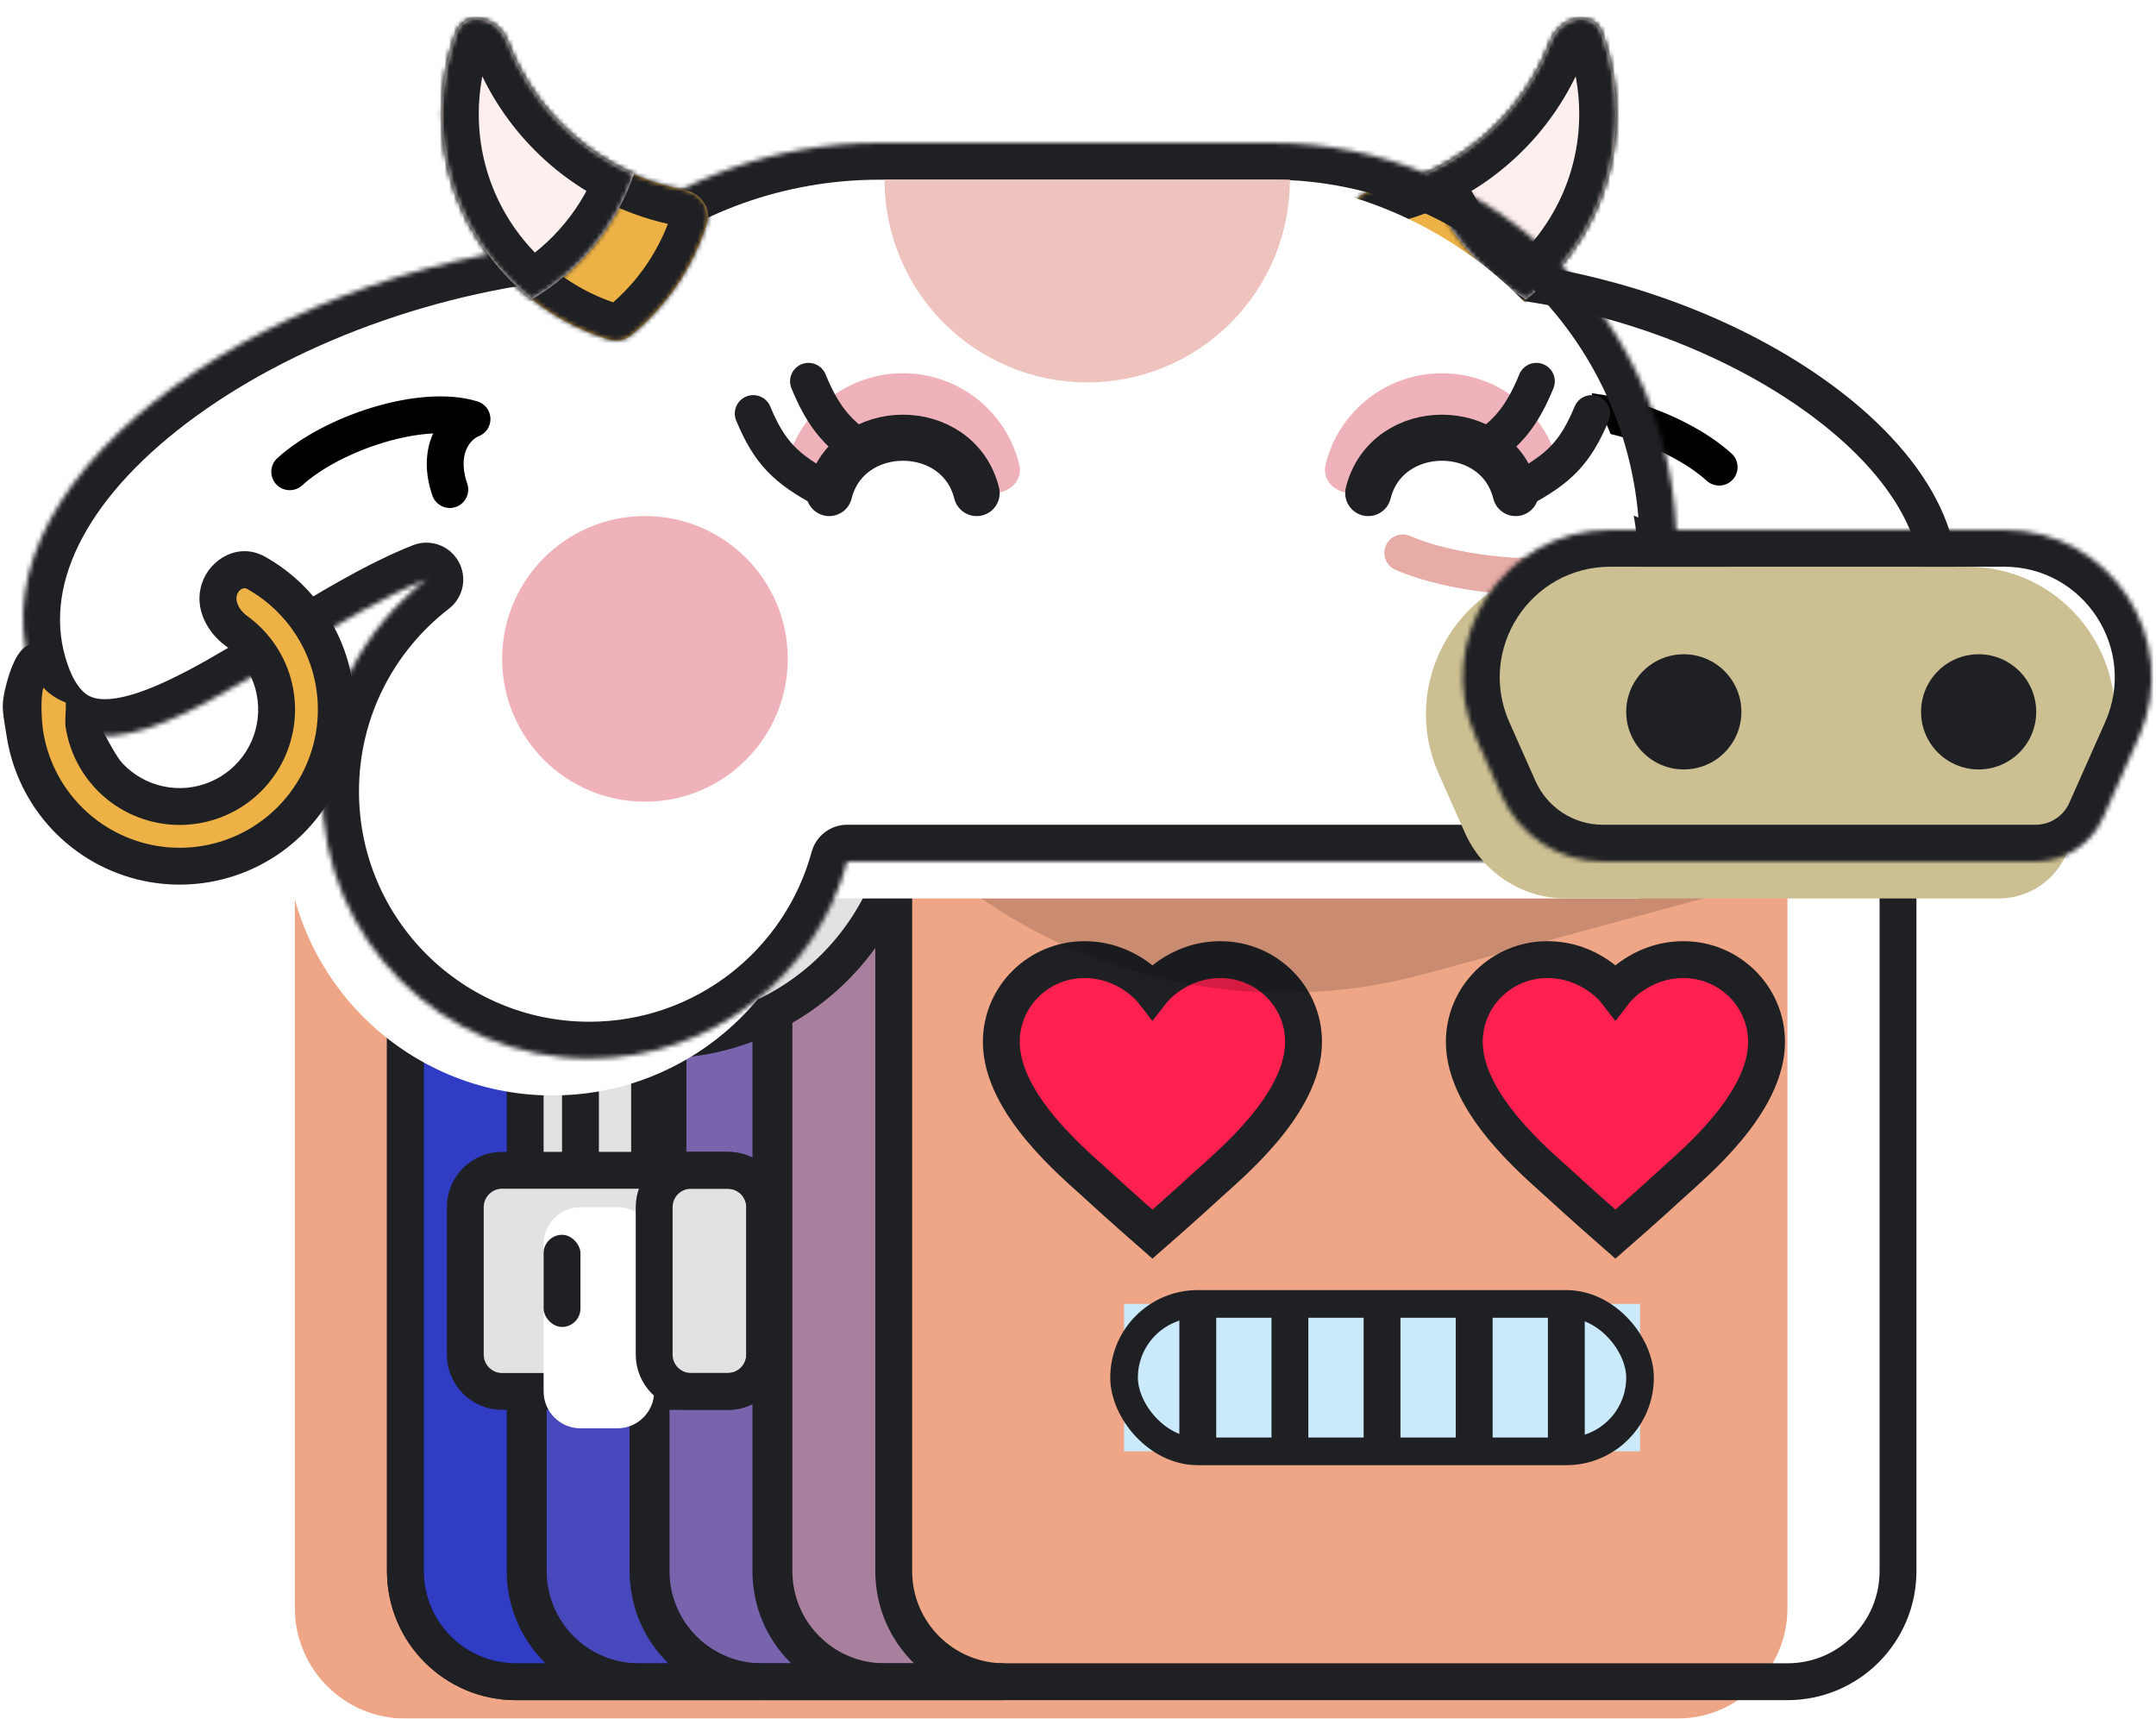 <svg width="468" height="373" viewBox="0 0 468 373" fill="none" xmlns="http://www.w3.org/2000/svg">
<g filter="url(#filter0_i)">
<path d="M88 181C88 167.745 98.745 157 112 157H388C401.255 157 412 167.745 412 181V341C412 354.255 401.255 365 388 365H112C98.745 365 88 354.255 88 341V181Z" fill="#EFA686"/>
</g>
<path d="M88 181C88 167.745 98.745 157 112 157H388C401.255 157 412 167.745 412 181V341C412 354.255 401.255 365 388 365H112C98.745 365 88 354.255 88 341V181Z" stroke="#1F2024" stroke-width="8"/>
<g filter="url(#filter1_ii)">
<path fill-rule="evenodd" clip-rule="evenodd" d="M112 157C98.745 157 88 167.745 88 181V341C88 354.255 98.745 365 112 365H138C124.745 365 114 354.255 114 341V181C114 167.745 124.745 157 138 157H112Z" fill="#0022D3" fill-opacity="0.8"/>
</g>
<path d="M92 181C92 169.954 100.954 161 112 161V153C96.536 153 84 165.536 84 181H92ZM92 341V181H84V341H92ZM112 361C100.954 361 92 352.046 92 341H84C84 356.464 96.536 369 112 369V361ZM138 361H112V369H138V361ZM138 361C126.954 361 118 352.046 118 341H110C110 356.464 122.536 369 138 369V361ZM118 341V181H110V341H118ZM118 181C118 169.954 126.954 161 138 161V153C122.536 153 110 165.536 110 181H118ZM112 161H138V153H112V161Z" fill="#1F2024"/>
<g filter="url(#filter2_ii)">
<path fill-rule="evenodd" clip-rule="evenodd" d="M138.667 157C125.412 157 114.667 167.745 114.667 181V341C114.667 354.255 125.412 365 138.667 365H164.667C151.412 365 140.667 354.255 140.667 341V181C140.667 167.745 151.412 157 164.667 157H138.667Z" fill="#0022D3" fill-opacity="0.7"/>
</g>
<path d="M118.667 181C118.667 169.954 127.621 161 138.667 161V153C123.203 153 110.667 165.536 110.667 181H118.667ZM118.667 341V181H110.667V341H118.667ZM138.667 361C127.621 361 118.667 352.046 118.667 341H110.667C110.667 356.464 123.203 369 138.667 369V361ZM164.667 361H138.667V369H164.667V361ZM164.667 361C153.621 361 144.667 352.046 144.667 341H136.667C136.667 356.464 149.203 369 164.667 369V361ZM144.667 341V181H136.667V341H144.667ZM144.667 181C144.667 169.954 153.621 161 164.667 161V153C149.203 153 136.667 165.536 136.667 181H144.667ZM138.667 161H164.667V153H138.667V161Z" fill="#1F2024"/>
<g filter="url(#filter3_ii)">
<path fill-rule="evenodd" clip-rule="evenodd" d="M165.333 157C152.078 157 141.333 167.745 141.333 181V341C141.333 354.255 152.078 365 165.333 365H191.333C178.078 365 167.333 354.255 167.333 341V181C167.333 167.745 178.078 157 191.333 157H165.333Z" fill="#0022D3" fill-opacity="0.5"/>
</g>
<path d="M145.333 181C145.333 169.954 154.288 161 165.333 161V153C149.869 153 137.333 165.536 137.333 181H145.333ZM145.333 341V181H137.333V341H145.333ZM165.333 361C154.288 361 145.333 352.046 145.333 341H137.333C137.333 356.464 149.869 369 165.333 369V361ZM191.333 361H165.333V369H191.333V361ZM191.333 361C180.288 361 171.333 352.046 171.333 341H163.333C163.333 356.464 175.869 369 191.333 369V361ZM171.333 341V181H163.333V341H171.333ZM171.333 181C171.333 169.954 180.288 161 191.333 161V153C175.869 153 163.333 165.536 163.333 181H171.333ZM165.333 161H191.333V153H165.333V161Z" fill="#1F2024"/>
<g filter="url(#filter4_ii)">
<path fill-rule="evenodd" clip-rule="evenodd" d="M192 157C178.745 157 168 167.745 168 181V341C168 354.255 178.745 365 192 365H218C204.745 365 194 354.255 194 341V181C194 167.745 204.745 157 218 157H192Z" fill="#0022D3" fill-opacity="0.3"/>
</g>
<path d="M172 181C172 169.954 180.954 161 192 161V153C176.536 153 164 165.536 164 181H172ZM172 341V181H164V341H172ZM192 361C180.954 361 172 352.046 172 341H164C164 356.464 176.536 369 192 369V361ZM218 361H192V369H218V361ZM218 361C206.954 361 198 352.046 198 341H190C190 356.464 202.536 369 218 369V361ZM198 341V181H190V341H198ZM198 181C198 169.954 206.954 161 218 161V153C202.536 153 190 165.536 190 181H198ZM192 161H218V153H192V161Z" fill="#1F2024"/>
<g filter="url(#filter5_d)">
<path d="M268.919 208.276C259.422 208.276 254.157 215.063 254.157 215.063C254.157 215.063 248.892 208.276 239.395 208.276C229.429 208.276 221.353 216.27 221.353 226.136C221.353 239.68 237.466 252.805 241.957 256.951C247.131 261.725 254.157 267.862 254.157 267.862C254.157 267.862 261.184 261.725 266.357 256.951C270.848 252.805 286.962 239.68 286.962 226.136C286.962 216.27 278.886 208.276 268.919 208.276Z" fill="#FE204F"/>
<path d="M268.919 208.276C259.422 208.276 254.157 215.063 254.157 215.063C254.157 215.063 248.892 208.276 239.395 208.276C229.429 208.276 221.353 216.27 221.353 226.136C221.353 239.68 237.466 252.805 241.957 256.951C247.131 261.725 254.157 267.862 254.157 267.862C254.157 267.862 261.184 261.725 266.357 256.951C270.848 252.805 286.962 239.68 286.962 226.136C286.962 216.27 278.886 208.276 268.919 208.276Z" stroke="#1F2024" stroke-width="8"/>
</g>
<g filter="url(#filter6_d)">
<path d="M369.419 208.276C359.922 208.276 354.657 215.063 354.657 215.063C354.657 215.063 349.392 208.276 339.895 208.276C329.929 208.276 321.853 216.27 321.853 226.136C321.853 239.68 337.966 252.805 342.457 256.951C347.631 261.725 354.657 267.862 354.657 267.862C354.657 267.862 361.684 261.725 366.857 256.951C371.348 252.805 387.462 239.68 387.462 226.136C387.462 216.27 379.386 208.276 369.419 208.276Z" fill="#FE204F"/>
<path d="M369.419 208.276C359.922 208.276 354.657 215.063 354.657 215.063C354.657 215.063 349.392 208.276 339.895 208.276C329.929 208.276 321.853 216.27 321.853 226.136C321.853 239.68 337.966 252.805 342.457 256.951C347.631 261.725 354.657 267.862 354.657 267.862C354.657 267.862 361.684 261.725 366.857 256.951C371.348 252.805 387.462 239.68 387.462 226.136C387.462 216.27 379.386 208.276 369.419 208.276Z" stroke="#1F2024" stroke-width="8"/>
</g>
<rect x="244" y="283" width="112" height="32" rx="16" fill="#1F2024"/>
<rect x="244" y="283" width="12" height="32" fill="#CAE9FA"/>
<rect x="264" y="283" width="12" height="32" fill="#CAE9FA"/>
<rect x="284" y="283" width="12" height="32" fill="#CAE9FA"/>
<rect x="304" y="283" width="12" height="32" fill="#CAE9FA"/>
<rect x="324" y="283" width="12" height="32" fill="#CAE9FA"/>
<rect x="344" y="283" width="12" height="32" fill="#CAE9FA"/>
<rect x="244" y="283" width="112" height="32" rx="16" stroke="#1F2024" stroke-width="6"/>
<path d="M198 183H414L309.096 211.421C271.978 221.478 232.289 212.485 203.13 187.412L198 183Z" fill="black" fill-opacity="0.16"/>
<g filter="url(#filter7_d)">
<circle cx="143" cy="167.755" r="54" fill="#E2E2E2" stroke="#1F2024" stroke-width="8" stroke-linejoin="round"/>
<g filter="url(#filter8_ii)">
<rect x="126" y="214" width="19" height="48" rx="8" fill="#E2E2E2"/>
</g>
<rect x="126" y="214" width="19" height="48" rx="8" stroke="#1F2024" stroke-width="8"/>
<g filter="url(#filter9_ii)">
<path d="M101 258C101 253.582 104.582 250 109 250H158C162.418 250 166 253.582 166 258V290C166 294.418 162.418 298 158 298H109C104.582 298 101 294.418 101 290V258Z" fill="#E2E2E2"/>
</g>
<path d="M101 258C101 253.582 104.582 250 109 250H158C162.418 250 166 253.582 166 258V290C166 294.418 162.418 298 158 298H109C104.582 298 101 294.418 101 290V258Z" stroke="#1F2024" stroke-width="8"/>
<g filter="url(#filter10_i)">
<path d="M142 258C142 253.582 145.582 250 150 250H158C162.418 250 166 253.582 166 258V290C166 294.418 162.418 298 158 298H150C145.582 298 142 294.418 142 290V258Z" fill="white"/>
</g>
<path d="M142 258C142 253.582 145.582 250 150 250H158C162.418 250 166 253.582 166 258V290C166 294.418 162.418 298 158 298H150C145.582 298 142 294.418 142 290V258Z" stroke="#1F2024" stroke-width="8"/>
<rect x="118" y="264" width="8" height="20" rx="4" fill="#1F2024"/>
<g filter="url(#filter11_ii)">
<path d="M334.959 112L310 51.755C371.75 51.755 434.832 92.908 423.718 131.092C412.603 169.276 363.29 108.606 334.959 112Z" fill="white"/>
</g>
<path d="M391.931 80.41C371.928 66.778 344.103 57.12 316.042 55.888L337.575 107.864C345.154 107.936 353.331 111.31 361.077 115.38C366.574 118.268 372.389 121.82 377.993 125.244C381.376 127.311 384.682 129.33 387.795 131.129C396.512 136.164 403.795 139.523 409.304 139.744C411.861 139.846 413.794 139.256 415.354 137.989C416.983 136.668 418.627 134.267 419.877 129.974C424.664 113.528 413.682 95.234 391.931 80.41Z" stroke="#1F2024" stroke-width="8" stroke-linejoin="round"/>
<mask id="path-29-inside-1" fill="white">
<path fill-rule="evenodd" clip-rule="evenodd" d="M309.663 68.75C311.036 69.876 312.881 70.24 314.58 69.721C335.549 63.307 350.8 43.8 350.8 20.73C350.8 14.558 349.708 8.641 347.707 3.161C345.798 -2.068 338.597 -0.331 336.634 4.877C330.429 21.341 315.988 33.767 298.334 37.132C294.811 37.803 292.167 41.072 293.242 44.494C296.265 54.111 302.048 62.506 309.663 68.75Z"/>
</mask>
<path fill-rule="evenodd" clip-rule="evenodd" d="M309.663 68.75C311.036 69.876 312.881 70.24 314.58 69.721C335.549 63.307 350.8 43.8 350.8 20.73C350.8 14.558 349.708 8.641 347.707 3.161C345.798 -2.068 338.597 -0.331 336.634 4.877C330.429 21.341 315.988 33.767 298.334 37.132C294.811 37.803 292.167 41.072 293.242 44.494C296.265 54.111 302.048 62.506 309.663 68.75Z" fill="#EDB146"/>
<path d="M293.242 44.494L300.874 42.095L293.242 44.494ZM314.58 69.721L316.92 77.371L314.58 69.721ZM309.663 68.75L304.59 74.936L309.663 68.75ZM358.8 20.73C358.8 47.415 341.158 69.958 316.92 77.371L312.24 62.071C329.941 56.657 342.8 40.185 342.8 20.73H358.8ZM355.222 0.417C357.539 6.763 358.8 13.608 358.8 20.73H342.8C342.8 15.507 341.877 10.518 340.193 5.905L355.222 0.417ZM296.836 29.273C311.712 26.438 323.911 15.952 329.148 2.056L344.12 7.698C336.948 26.729 320.265 41.096 299.832 44.99L296.836 29.273ZM300.874 42.095C303.421 50.197 308.298 57.286 314.735 62.563L304.59 74.936C295.797 67.727 289.109 58.026 285.61 46.892L300.874 42.095ZM299.832 44.99C299.998 44.959 300.262 44.861 300.532 44.489C300.684 44.28 300.861 43.947 300.948 43.488C301.04 43.008 301.006 42.516 300.874 42.095L285.61 46.892C282.685 37.583 290.088 30.56 296.836 29.273L299.832 44.99ZM340.193 5.905C340.36 6.364 340.871 7.143 341.847 7.635C342.711 8.07 343.41 8.016 343.676 7.966C344.059 7.894 344.09 7.777 344.12 7.698L329.148 2.056C331.14 -3.231 335.754 -6.82 340.706 -7.756C343.256 -8.238 346.236 -8.071 349.049 -6.653C351.973 -5.179 354.1 -2.656 355.222 0.417L340.193 5.905ZM316.92 77.371C312.66 78.674 308.033 77.759 304.59 74.936L314.735 62.563C314.039 61.993 313.102 61.807 312.24 62.071L316.92 77.371Z" fill="#1F2024" mask="url(#path-29-inside-1)"/>
<mask id="path-31-inside-2" fill="white">
<path fill-rule="evenodd" clip-rule="evenodd" d="M331.262 60.98C343.161 51.6 350.8 37.057 350.8 20.73C350.8 14.558 349.708 8.641 347.707 3.161C345.798 -2.068 338.597 -0.331 336.634 4.877C331.748 17.842 321.754 28.303 309.106 33.807C313.087 45.256 321.016 54.857 331.262 60.98Z"/>
</mask>
<path fill-rule="evenodd" clip-rule="evenodd" d="M331.262 60.98C343.161 51.6 350.8 37.057 350.8 20.73C350.8 14.558 349.708 8.641 347.707 3.161C345.798 -2.068 338.597 -0.331 336.634 4.877C331.748 17.842 321.754 28.303 309.106 33.807C313.087 45.256 321.016 54.857 331.262 60.98Z" fill="#FDEFEE"/>
<path d="M331.262 60.98L336.215 67.263C333.609 69.317 330.006 69.549 327.159 67.847L331.262 60.98ZM347.707 3.161L355.222 0.417L347.707 3.161ZM336.634 4.877L329.148 2.056L329.148 2.056L336.634 4.877ZM309.106 33.807L301.55 36.434C300.176 32.483 302.078 28.141 305.914 26.471L309.106 33.807ZM326.31 54.697C336.367 46.769 342.8 34.503 342.8 20.73H358.8C358.8 39.611 349.955 56.431 336.215 67.263L326.31 54.697ZM342.8 20.73C342.8 15.507 341.877 10.518 340.193 5.905L355.222 0.417C357.539 6.763 358.8 13.608 358.8 20.73H342.8ZM340.193 5.905C340.36 6.364 340.871 7.143 341.847 7.635C342.711 8.07 343.41 8.016 343.676 7.966C344.059 7.894 344.09 7.777 344.12 7.698L329.148 2.056C331.14 -3.231 335.754 -6.82 340.706 -7.756C343.256 -8.238 346.236 -8.071 349.049 -6.653C351.973 -5.179 354.1 -2.656 355.222 0.417L340.193 5.905ZM344.12 7.698C338.468 22.694 326.921 34.779 312.298 41.142L305.914 26.471C316.587 21.827 325.027 12.99 329.148 2.056L344.12 7.698ZM316.662 31.18C320.017 40.829 326.71 48.94 335.366 54.113L327.159 67.847C315.321 60.773 306.156 49.682 301.55 36.434L316.662 31.18Z" fill="#1F2024" mask="url(#path-31-inside-2)"/>
<path d="M373.172 97.388C363.754 88.86 344.419 82.601 333.599 85.946C337.422 87.467 341.297 92.834 338.422 101.252" stroke="black" stroke-width="8" stroke-linecap="round" stroke-linejoin="round"/>
<mask id="path-34-inside-3" fill="white">
<path fill-rule="evenodd" clip-rule="evenodd" d="M92.559 121.78C78.793 132.385 69.924 149.034 69.924 167.755C69.924 199.787 95.891 225.755 127.924 225.755C154.68 225.755 177.205 207.637 183.899 183H363.924V118V115C363.924 66.399 324.525 27 275.924 27H190.924C168.253 27 147.418 34.858 130.994 48C61.527 51.75 -6.002 97.922 6.505 140.89C14.278 167.593 37.965 153.113 62.878 137.883C72.892 131.761 83.103 125.518 92.559 121.78Z"/>
</mask>
<g filter="url(#filter12_ii)">
<path fill-rule="evenodd" clip-rule="evenodd" d="M92.559 121.78C78.793 132.385 69.924 149.034 69.924 167.755C69.924 199.787 95.891 225.755 127.924 225.755C154.68 225.755 177.205 207.637 183.899 183H363.924V118V115C363.924 66.399 324.525 27 275.924 27H190.924C168.253 27 147.418 34.858 130.994 48C61.527 51.75 -6.002 97.922 6.505 140.89C14.278 167.593 37.965 153.113 62.878 137.883C72.892 131.761 83.103 125.518 92.559 121.78Z" fill="white"/>
</g>
<path d="M92.559 121.78L97.442 128.118C100.6 125.684 101.485 121.297 99.516 117.83C97.547 114.363 93.326 112.875 89.618 114.34L92.559 121.78ZM183.899 183V175C180.289 175 177.126 177.418 176.179 180.902L183.899 183ZM363.924 183V191C368.342 191 371.924 187.418 371.924 183H363.924ZM130.994 48L131.425 55.988C133.091 55.898 134.688 55.289 135.992 54.246L130.994 48ZM6.505 140.89L14.187 138.654L6.505 140.89ZM62.878 137.883L58.705 131.057L62.878 137.883ZM77.924 167.755C77.924 151.621 85.557 137.273 97.442 128.118L87.677 115.443C72.03 127.497 61.924 146.447 61.924 167.755H77.924ZM127.924 217.755C100.31 217.755 77.924 195.369 77.924 167.755H61.924C61.924 204.206 91.473 233.755 127.924 233.755V217.755ZM176.179 180.902C170.408 202.144 150.979 217.755 127.924 217.755V233.755C158.382 233.755 184.003 213.13 191.62 185.098L176.179 180.902ZM183.899 191H363.924V175H183.899V191ZM371.924 183V118H355.924V183H371.924ZM371.924 118V115H355.924V118H371.924ZM371.924 115C371.924 61.981 328.943 19 275.924 19V35C320.107 35 355.924 70.817 355.924 115H371.924ZM275.924 19H190.924V35H275.924V19ZM190.924 19C166.372 19 143.787 27.518 125.996 41.753L135.992 54.246C151.049 42.199 170.135 35 190.924 35V19ZM130.562 40.011C94.359 41.966 58.617 54.936 33.317 73.259C8.538 91.204 -8.907 116.565 -1.176 143.126L14.187 138.654C9.411 122.246 19.476 103.038 42.702 86.217C65.406 69.775 98.162 57.784 131.425 55.988L130.562 40.011ZM-1.176 143.126C1.102 150.951 4.965 157.183 11.059 160.738C17.136 164.282 23.883 164.257 29.971 162.927C36.028 161.604 42.32 158.806 48.384 155.609C54.496 152.387 60.873 148.485 67.051 144.708L58.705 131.057C52.426 134.896 46.5 138.515 40.922 141.456C35.294 144.423 30.507 146.433 26.557 147.295C22.638 148.151 20.449 147.692 19.12 146.917C17.808 146.152 15.795 144.18 14.187 138.654L-1.176 143.126ZM67.051 144.708C77.232 138.484 86.817 132.653 95.5 129.22L89.618 114.34C79.39 118.384 68.551 125.038 58.705 131.057L67.051 144.708Z" fill="#1F2024" mask="url(#path-34-inside-3)"/>
<path d="M280 35C280 40.778 278.862 46.5 276.651 51.838C274.439 57.176 271.198 62.027 267.113 66.113C263.027 70.198 258.176 73.439 252.838 75.651C247.5 77.862 241.778 79 236 79C230.222 79 224.5 77.862 219.162 75.651C213.824 73.439 208.973 70.198 204.887 66.113C200.802 62.027 197.561 57.176 195.349 51.838C193.138 46.5 192 40.778 192 35L236 35H280Z" fill="#EEC2BD"/>
<path d="M304.5 116C312.5 119.5 326.5 122 341 121" stroke="#E6ACA5" stroke-width="8" stroke-linecap="round" stroke-linejoin="round"/>
<mask id="path-38-inside-4" fill="white">
<path fill-rule="evenodd" clip-rule="evenodd" d="M137.061 68.75C135.687 69.876 133.843 70.24 132.144 69.721C111.174 63.307 95.924 43.8 95.924 20.73C95.924 14.558 97.016 8.641 99.016 3.161C100.925 -2.068 108.127 -0.331 110.09 4.877C116.294 21.341 130.735 33.767 148.389 37.132C151.912 37.803 154.557 41.072 153.481 44.494C150.459 54.111 144.676 62.506 137.061 68.75Z"/>
</mask>
<path fill-rule="evenodd" clip-rule="evenodd" d="M137.061 68.75C135.687 69.876 133.843 70.24 132.144 69.721C111.174 63.307 95.924 43.8 95.924 20.73C95.924 14.558 97.016 8.641 99.016 3.161C100.925 -2.068 108.127 -0.331 110.09 4.877C116.294 21.341 130.735 33.767 148.389 37.132C151.912 37.803 154.557 41.072 153.481 44.494C150.459 54.111 144.676 62.506 137.061 68.75Z" fill="#EDB146"/>
<path d="M153.481 44.494L145.849 42.095L153.481 44.494ZM132.144 69.721L129.804 77.371L132.144 69.721ZM137.061 68.75L142.133 74.936L137.061 68.75ZM87.924 20.73C87.924 47.415 105.566 69.958 129.804 77.371L134.484 62.071C116.783 56.657 103.924 40.185 103.924 20.73H87.924ZM91.502 0.417C89.184 6.763 87.924 13.608 87.924 20.73H103.924C103.924 15.507 104.847 10.518 106.531 5.905L91.502 0.417ZM149.887 29.273C135.012 26.438 122.813 15.952 117.576 2.056L102.604 7.698C109.776 26.729 126.459 41.096 146.891 44.99L149.887 29.273ZM145.849 42.095C143.303 50.197 138.425 57.286 131.989 62.563L142.133 74.936C150.926 67.727 157.614 58.026 161.113 46.892L145.849 42.095ZM146.891 44.99C146.726 44.959 146.462 44.861 146.191 44.489C146.04 44.28 145.863 43.947 145.776 43.488C145.684 43.008 145.717 42.516 145.849 42.095L161.113 46.892C164.039 37.583 156.636 30.56 149.887 29.273L146.891 44.99ZM106.531 5.905C106.363 6.364 105.852 7.143 104.877 7.635C104.013 8.07 103.314 8.016 103.048 7.966C102.665 7.894 102.633 7.777 102.604 7.698L117.576 2.056C115.584 -3.231 110.97 -6.82 106.018 -7.756C103.467 -8.238 100.487 -8.071 97.675 -6.653C94.751 -5.179 92.624 -2.656 91.502 0.417L106.531 5.905ZM129.804 77.371C134.064 78.674 138.69 77.759 142.133 74.936L131.989 62.563C132.684 61.993 133.621 61.807 134.484 62.071L129.804 77.371Z" fill="#1F2024" mask="url(#path-38-inside-4)"/>
<mask id="path-40-inside-5" fill="white">
<path fill-rule="evenodd" clip-rule="evenodd" d="M115.461 60.98C103.563 51.6 95.924 37.057 95.924 20.73C95.924 14.558 97.016 8.641 99.016 3.161C100.925 -2.068 108.127 -0.331 110.09 4.877C114.976 17.842 124.969 28.303 137.618 33.807C133.637 45.256 125.708 54.857 115.461 60.98Z"/>
</mask>
<path fill-rule="evenodd" clip-rule="evenodd" d="M115.461 60.98C103.563 51.6 95.924 37.057 95.924 20.73C95.924 14.558 97.016 8.641 99.016 3.161C100.925 -2.068 108.127 -0.331 110.09 4.877C114.976 17.842 124.969 28.303 137.618 33.807C133.637 45.256 125.708 54.857 115.461 60.98Z" fill="#FDEFEE"/>
<path d="M115.461 60.98L110.509 67.263C113.114 69.317 116.717 69.549 119.565 67.847L115.461 60.98ZM99.016 3.161L91.502 0.417L99.016 3.161ZM110.09 4.877L117.576 2.056L117.576 2.056L110.09 4.877ZM137.618 33.807L145.174 36.434C146.548 32.483 144.646 28.141 140.81 26.471L137.618 33.807ZM120.414 54.697C110.357 46.769 103.924 34.503 103.924 20.73H87.924C87.924 39.611 96.769 56.431 110.509 67.263L120.414 54.697ZM103.924 20.73C103.924 15.507 104.847 10.518 106.531 5.905L91.502 0.417C89.184 6.763 87.924 13.608 87.924 20.73H103.924ZM106.531 5.905C106.363 6.364 105.852 7.143 104.877 7.635C104.013 8.07 103.314 8.016 103.048 7.966C102.665 7.894 102.633 7.777 102.604 7.698L117.576 2.056C115.584 -3.231 110.97 -6.82 106.018 -7.756C103.467 -8.238 100.487 -8.071 97.675 -6.653C94.751 -5.179 92.624 -2.656 91.502 0.417L106.531 5.905ZM102.604 7.698C108.255 22.694 119.802 34.779 134.425 41.142L140.81 26.471C130.136 21.827 121.697 12.99 117.576 2.056L102.604 7.698ZM130.061 31.18C126.706 40.829 120.014 48.94 111.358 54.113L119.565 67.847C131.403 60.773 140.567 49.682 145.174 36.434L130.061 31.18Z" fill="#1F2024" mask="url(#path-40-inside-5)"/>
<path d="M62.888 98.388C72.306 89.86 91.641 83.601 102.461 86.946C98.638 88.467 94.763 93.834 97.638 102.252" stroke="black" stroke-width="8" stroke-linecap="round" stroke-linejoin="round"/>
<path d="M319.083 166.665C307.108 145.334 322.524 119 346.987 119H421.606C446.069 119 461.485 145.334 449.51 166.665L448.854 167.833C446.022 172.877 440.688 176 434.902 176H329.007C326.115 176 323.447 174.439 322.031 171.916L319.083 166.665Z" fill="black" fill-opacity="0.16"/>
<mask id="path-44-inside-6" fill="white">
<path d="M320.322 155.996C310.917 134.835 326.407 111 349.564 111H435.029C458.186 111 473.675 134.835 464.271 155.996L456.492 173.498C453.924 179.276 448.194 183 441.871 183H347.921C338.436 183 329.841 177.414 325.989 168.747L320.322 155.996Z"/>
</mask>
<g filter="url(#filter13_ii)">
<path d="M320.322 155.996C310.917 134.835 326.407 111 349.564 111H435.029C458.186 111 473.675 134.835 464.271 155.996L456.492 173.498C453.924 179.276 448.194 183 441.871 183H347.921C338.436 183 329.841 177.414 325.989 168.747L320.322 155.996Z" fill="#CCBF92"/>
</g>
<path d="M325.989 168.747L318.679 171.996L325.989 168.747ZM456.492 173.498L463.802 176.747L456.492 173.498ZM464.271 155.996L456.96 152.747L464.271 155.996ZM320.322 155.996L327.633 152.747L320.322 155.996ZM349.564 119H435.029V103H349.564V119ZM456.96 152.747L449.181 170.249L463.802 176.747L471.581 159.246L456.96 152.747ZM441.871 175H347.921V191H441.871V175ZM333.3 165.498L327.633 152.747L313.012 159.246L318.679 171.996L333.3 165.498ZM347.921 175C341.598 175 335.868 171.276 333.3 165.498L318.679 171.996C323.815 183.553 335.275 191 347.921 191V175ZM449.181 170.249C447.897 173.138 445.032 175 441.871 175V191C451.355 191 459.95 185.414 463.802 176.747L449.181 170.249ZM435.029 119C452.396 119 464.014 136.876 456.96 152.747L471.581 159.246C483.337 132.794 463.975 103 435.029 103V119ZM349.564 103C320.618 103 301.256 132.794 313.012 159.246L327.633 152.747C320.579 136.876 332.197 119 349.564 119V103Z" fill="#1F2024" mask="url(#path-44-inside-6)"/>
<circle cx="365.5" cy="150.5" r="12.5" fill="#1F2024"/>
<circle cx="429.5" cy="150.5" r="12.5" fill="#1F2024"/>
</g>
<path d="M215.789 107C219.219 107 222.073 104.181 221.262 100.848C220.947 99.555 220.532 98.285 220.021 97.05C218.714 93.896 216.799 91.029 214.385 88.615C211.97 86.201 209.104 84.286 205.95 82.979C202.795 81.672 199.414 81 196 81C192.586 81 189.205 81.672 186.05 82.979C182.896 84.286 180.03 86.201 177.615 88.615C175.201 91.029 173.286 93.896 171.979 97.05C171.468 98.285 171.053 99.555 170.738 100.848C169.927 104.181 172.781 107 176.211 107H177.09C180.035 107 182.329 104.525 183.456 101.804C184.138 100.157 185.138 98.66 186.399 97.399C187.66 96.138 189.157 95.138 190.804 94.456C192.451 93.773 194.217 93.422 196 93.422C197.783 93.422 199.549 93.773 201.196 94.456C202.843 95.138 204.34 96.138 205.601 97.399C206.862 98.66 207.862 100.157 208.544 101.804C209.671 104.525 211.965 107 214.91 107H215.789Z" fill="#E36776" fill-opacity="0.5"/>
<path d="M212 107.013C208 90.996 184 90.996 180 107.013" stroke="#1F2024" stroke-width="10" stroke-linecap="round" stroke-linejoin="round"/>
<path d="M179 106.255C170.614 101.764 167.048 98.296 163.5 89.755" stroke="#1F2024" stroke-width="8" stroke-linecap="round" stroke-linejoin="round"/>
<path d="M187.5 97.755C181.379 93.989 178.307 89.587 175.5 82.755" stroke="#1F2024" stroke-width="8" stroke-linecap="round" stroke-linejoin="round"/>
<path d="M293.211 107C289.781 107 286.927 104.181 287.738 100.848C288.053 99.555 288.468 98.285 288.979 97.05C290.286 93.896 292.201 91.029 294.615 88.615C297.03 86.201 299.896 84.286 303.05 82.979C306.205 81.672 309.586 81 313 81C316.414 81 319.795 81.672 322.95 82.979C326.104 84.286 328.97 86.201 331.385 88.615C333.799 91.029 335.714 93.896 337.021 97.05C337.532 98.285 337.947 99.555 338.262 100.848C339.073 104.181 336.219 107 332.789 107H331.91C328.965 107 326.671 104.525 325.544 101.804C324.862 100.157 323.862 98.66 322.601 97.399C321.34 96.138 319.843 95.138 318.196 94.456C316.549 93.773 314.783 93.422 313 93.422C311.217 93.422 309.451 93.773 307.804 94.456C306.157 95.138 304.66 96.138 303.399 97.399C302.138 98.66 301.138 100.157 300.456 101.804C299.329 104.525 297.035 107 294.09 107H293.211Z" fill="#E36776" fill-opacity="0.5"/>
<path d="M297 107.013C301 90.996 325 90.996 329 107.013" stroke="#1F2024" stroke-width="10" stroke-linecap="round" stroke-linejoin="round"/>
<path d="M330 106.255C338.386 101.764 341.952 98.296 345.5 89.755" stroke="#1F2024" stroke-width="8" stroke-linecap="round" stroke-linejoin="round"/>
<path d="M321.5 97.755C327.621 93.989 330.693 89.587 333.5 82.755" stroke="#1F2024" stroke-width="8" stroke-linecap="round" stroke-linejoin="round"/>
<circle cx="140" cy="143" r="31" fill="#E36776" fill-opacity="0.5"/>
<path d="M47.63 127.865C48.752 124.468 52.459 122.573 55.582 124.317C59.687 126.611 63.293 129.743 66.152 133.536C70.317 139.063 72.697 145.729 72.973 152.645C73.249 159.56 71.407 166.395 67.695 172.236C63.983 178.078 58.577 182.647 52.199 185.333C45.82 188.02 38.774 188.696 32.001 187.272C25.229 185.847 19.052 182.389 14.296 177.361C9.541 172.332 6.434 165.972 5.389 159.13C0.897 146.144 16.113 145.134 17.181 152.923C16.876 154.985 17.878 155.092 18.196 157.176C18.842 161.41 20.766 165.347 23.709 168.46C26.653 171.572 30.476 173.712 34.668 174.594C38.86 175.476 43.221 175.057 47.169 173.394C51.117 171.731 54.464 168.903 56.761 165.288C59.059 161.672 60.199 157.442 60.028 153.161C59.857 148.881 58.384 144.754 55.806 141.333C54.537 139.65 53.031 138.177 51.343 136.955C48.445 134.856 46.508 131.262 47.63 127.865Z" fill="#EDB146"/>
<path fill-rule="evenodd" clip-rule="evenodd" d="M43.832 126.611C45.564 121.364 51.749 117.595 57.533 120.826C62.121 123.389 66.151 126.889 69.346 131.128C74.002 137.306 76.662 144.756 76.97 152.486C77.278 160.215 75.22 167.854 71.071 174.382C66.922 180.911 60.88 186.017 53.751 189.02C46.623 192.023 38.748 192.779 31.178 191.186C23.608 189.594 16.705 185.73 11.39 180.109C6.075 174.489 2.602 167.381 1.435 159.734C0.634 154.487 0.064 153.339 1.435 148.266C8.199 123.241 21.765 160.582 26.616 165.711C29 168.232 32.096 169.966 35.491 170.68C38.887 171.394 42.419 171.055 45.617 169.708C48.814 168.361 51.525 166.071 53.386 163.142C55.247 160.214 56.17 156.788 56.031 153.321C55.893 149.854 54.7 146.512 52.612 143.741C51.584 142.378 50.364 141.184 48.997 140.195C45.299 137.517 41.959 132.281 43.832 126.611ZM52.548 127.788C52.108 127.993 51.65 128.448 51.428 129.12C51.057 130.244 51.592 132.197 53.689 133.715C55.698 135.169 57.491 136.923 59 138.926C62.069 142.997 63.822 147.908 64.025 153.002C64.228 158.096 62.872 163.131 60.138 167.433C57.403 171.736 53.421 175.102 48.722 177.081C44.024 179.06 38.834 179.558 33.845 178.509C28.856 177.459 24.306 174.912 20.803 171.208C17.3 167.504 15.011 162.819 14.242 157.779C14.042 156.469 14.352 154.39 14.295 152.5C13 152 11 151 9.421 149.239C8.66 151.803 9.131 157.136 9.344 158.527C10.265 164.564 13.007 170.176 17.203 174.613C21.399 179.05 26.849 182.101 32.825 183.358C38.801 184.615 45.018 184.018 50.646 181.647C56.274 179.277 61.044 175.245 64.32 170.091C67.595 164.937 69.219 158.906 68.976 152.804C68.733 146.703 66.633 140.82 62.957 135.943C60.435 132.597 57.253 129.833 53.631 127.81C53.286 127.617 52.941 127.604 52.548 127.788Z" fill="#1F2024"/>
<defs>
<filter id="filter0_i" x="84" y="153" width="332" height="216" filterUnits="userSpaceOnUse" color-interpolation-filters="sRGB">
<feFlood flood-opacity="0" result="BackgroundImageFix"/>
<feBlend mode="normal" in="SourceGraphic" in2="BackgroundImageFix" result="shape"/>
<feColorMatrix in="SourceAlpha" type="matrix" values="0 0 0 0 0 0 0 0 0 0 0 0 0 0 0 0 0 0 127 0" result="hardAlpha"/>
<feOffset dx="-24" dy="8"/>
<feComposite in2="hardAlpha" operator="arithmetic" k2="-1" k3="1"/>
<feColorMatrix type="matrix" values="0 0 0 0 1 0 0 0 0 1 0 0 0 0 1 0 0 0 0.25 0"/>
<feBlend mode="normal" in2="shape" result="effect1_innerShadow"/>
</filter>
<filter id="filter1_ii" x="84" y="153" width="54" height="216" filterUnits="userSpaceOnUse" color-interpolation-filters="sRGB">
<feFlood flood-opacity="0" result="BackgroundImageFix"/>
<feBlend mode="normal" in="SourceGraphic" in2="BackgroundImageFix" result="shape"/>
<feColorMatrix in="SourceAlpha" type="matrix" values="0 0 0 0 0 0 0 0 0 0 0 0 0 0 0 0 0 0 127 0" result="hardAlpha"/>
<feOffset dy="-16"/>
<feComposite in2="hardAlpha" operator="arithmetic" k2="-1" k3="1"/>
<feColorMatrix type="matrix" values="0 0 0 0 0 0 0 0 0 0 0 0 0 0 0 0 0 0 0.25 0"/>
<feBlend mode="normal" in2="shape" result="effect1_innerShadow"/>
<feColorMatrix in="SourceAlpha" type="matrix" values="0 0 0 0 0 0 0 0 0 0 0 0 0 0 0 0 0 0 127 0" result="hardAlpha"/>
<feOffset dy="16"/>
<feComposite in2="hardAlpha" operator="arithmetic" k2="-1" k3="1"/>
<feColorMatrix type="matrix" values="0 0 0 0 1 0 0 0 0 1 0 0 0 0 1 0 0 0 0.25 0"/>
<feBlend mode="normal" in2="effect1_innerShadow" result="effect2_innerShadow"/>
</filter>
<filter id="filter2_ii" x="110.667" y="153" width="54" height="216" filterUnits="userSpaceOnUse" color-interpolation-filters="sRGB">
<feFlood flood-opacity="0" result="BackgroundImageFix"/>
<feBlend mode="normal" in="SourceGraphic" in2="BackgroundImageFix" result="shape"/>
<feColorMatrix in="SourceAlpha" type="matrix" values="0 0 0 0 0 0 0 0 0 0 0 0 0 0 0 0 0 0 127 0" result="hardAlpha"/>
<feOffset dy="-16"/>
<feComposite in2="hardAlpha" operator="arithmetic" k2="-1" k3="1"/>
<feColorMatrix type="matrix" values="0 0 0 0 0 0 0 0 0 0 0 0 0 0 0 0 0 0 0.25 0"/>
<feBlend mode="normal" in2="shape" result="effect1_innerShadow"/>
<feColorMatrix in="SourceAlpha" type="matrix" values="0 0 0 0 0 0 0 0 0 0 0 0 0 0 0 0 0 0 127 0" result="hardAlpha"/>
<feOffset dy="16"/>
<feComposite in2="hardAlpha" operator="arithmetic" k2="-1" k3="1"/>
<feColorMatrix type="matrix" values="0 0 0 0 1 0 0 0 0 1 0 0 0 0 1 0 0 0 0.25 0"/>
<feBlend mode="normal" in2="effect1_innerShadow" result="effect2_innerShadow"/>
</filter>
<filter id="filter3_ii" x="137.333" y="153" width="54" height="216" filterUnits="userSpaceOnUse" color-interpolation-filters="sRGB">
<feFlood flood-opacity="0" result="BackgroundImageFix"/>
<feBlend mode="normal" in="SourceGraphic" in2="BackgroundImageFix" result="shape"/>
<feColorMatrix in="SourceAlpha" type="matrix" values="0 0 0 0 0 0 0 0 0 0 0 0 0 0 0 0 0 0 127 0" result="hardAlpha"/>
<feOffset dy="-16"/>
<feComposite in2="hardAlpha" operator="arithmetic" k2="-1" k3="1"/>
<feColorMatrix type="matrix" values="0 0 0 0 0 0 0 0 0 0 0 0 0 0 0 0 0 0 0.25 0"/>
<feBlend mode="normal" in2="shape" result="effect1_innerShadow"/>
<feColorMatrix in="SourceAlpha" type="matrix" values="0 0 0 0 0 0 0 0 0 0 0 0 0 0 0 0 0 0 127 0" result="hardAlpha"/>
<feOffset dy="16"/>
<feComposite in2="hardAlpha" operator="arithmetic" k2="-1" k3="1"/>
<feColorMatrix type="matrix" values="0 0 0 0 1 0 0 0 0 1 0 0 0 0 1 0 0 0 0.25 0"/>
<feBlend mode="normal" in2="effect1_innerShadow" result="effect2_innerShadow"/>
</filter>
<filter id="filter4_ii" x="164" y="153" width="54" height="216" filterUnits="userSpaceOnUse" color-interpolation-filters="sRGB">
<feFlood flood-opacity="0" result="BackgroundImageFix"/>
<feBlend mode="normal" in="SourceGraphic" in2="BackgroundImageFix" result="shape"/>
<feColorMatrix in="SourceAlpha" type="matrix" values="0 0 0 0 0 0 0 0 0 0 0 0 0 0 0 0 0 0 127 0" result="hardAlpha"/>
<feOffset dy="-16"/>
<feComposite in2="hardAlpha" operator="arithmetic" k2="-1" k3="1"/>
<feColorMatrix type="matrix" values="0 0 0 0 0 0 0 0 0 0 0 0 0 0 0 0 0 0 0.25 0"/>
<feBlend mode="normal" in2="shape" result="effect1_innerShadow"/>
<feColorMatrix in="SourceAlpha" type="matrix" values="0 0 0 0 0 0 0 0 0 0 0 0 0 0 0 0 0 0 127 0" result="hardAlpha"/>
<feOffset dy="16"/>
<feComposite in2="hardAlpha" operator="arithmetic" k2="-1" k3="1"/>
<feColorMatrix type="matrix" values="0 0 0 0 1 0 0 0 0 1 0 0 0 0 1 0 0 0 0.25 0"/>
<feBlend mode="normal" in2="effect1_innerShadow" result="effect2_innerShadow"/>
</filter>
<filter id="filter5_d" x="213.353" y="204.276" width="77.609" height="68.897" filterUnits="userSpaceOnUse" color-interpolation-filters="sRGB">
<feFlood flood-opacity="0" result="BackgroundImageFix"/>
<feColorMatrix in="SourceAlpha" type="matrix" values="0 0 0 0 0 0 0 0 0 0 0 0 0 0 0 0 0 0 127 0" result="hardAlpha"/>
<feOffset dx="-4"/>
<feColorMatrix type="matrix" values="0 0 0 0 0.133 0 0 0 0 0.133 0 0 0 0 0.133 0 0 0 1 0"/>
<feBlend mode="normal" in2="BackgroundImageFix" result="effect1_dropShadow"/>
<feBlend mode="normal" in="SourceGraphic" in2="effect1_dropShadow" result="shape"/>
</filter>
<filter id="filter6_d" x="313.853" y="204.276" width="77.609" height="68.897" filterUnits="userSpaceOnUse" color-interpolation-filters="sRGB">
<feFlood flood-opacity="0" result="BackgroundImageFix"/>
<feColorMatrix in="SourceAlpha" type="matrix" values="0 0 0 0 0 0 0 0 0 0 0 0 0 0 0 0 0 0 127 0" result="hardAlpha"/>
<feOffset dx="-4"/>
<feColorMatrix type="matrix" values="0 0 0 0 0.133 0 0 0 0 0.133 0 0 0 0 0.133 0 0 0 1 0"/>
<feBlend mode="normal" in2="BackgroundImageFix" result="effect1_dropShadow"/>
<feBlend mode="normal" in="SourceGraphic" in2="effect1_dropShadow" result="shape"/>
</filter>
<filter id="filter7_d" x="5" y="0" width="462.065" height="306" filterUnits="userSpaceOnUse" color-interpolation-filters="sRGB">
<feFlood flood-opacity="0" result="BackgroundImageFix"/>
<feColorMatrix in="SourceAlpha" type="matrix" values="0 0 0 0 0 0 0 0 0 0 0 0 0 0 0 0 0 0 127 0" result="hardAlpha"/>
<feOffset dy="4"/>
<feColorMatrix type="matrix" values="0 0 0 0 0 0 0 0 0 0 0 0 0 0 0 0 0 0 0.25 0"/>
<feBlend mode="normal" in2="BackgroundImageFix" result="effect1_dropShadow"/>
<feBlend mode="normal" in="SourceGraphic" in2="effect1_dropShadow" result="shape"/>
</filter>
<filter id="filter8_ii" x="122" y="210" width="27" height="56" filterUnits="userSpaceOnUse" color-interpolation-filters="sRGB">
<feFlood flood-opacity="0" result="BackgroundImageFix"/>
<feBlend mode="normal" in="SourceGraphic" in2="BackgroundImageFix" result="shape"/>
<feColorMatrix in="SourceAlpha" type="matrix" values="0 0 0 0 0 0 0 0 0 0 0 0 0 0 0 0 0 0 127 0" result="hardAlpha"/>
<feOffset dx="16"/>
<feComposite in2="hardAlpha" operator="arithmetic" k2="-1" k3="1"/>
<feColorMatrix type="matrix" values="0 0 0 0 0 0 0 0 0 0 0 0 0 0 0 0 0 0 0.25 0"/>
<feBlend mode="normal" in2="shape" result="effect1_innerShadow"/>
<feColorMatrix in="SourceAlpha" type="matrix" values="0 0 0 0 0 0 0 0 0 0 0 0 0 0 0 0 0 0 127 0" result="hardAlpha"/>
<feOffset dx="-24" dy="8"/>
<feComposite in2="hardAlpha" operator="arithmetic" k2="-1" k3="1"/>
<feColorMatrix type="matrix" values="0 0 0 0 1 0 0 0 0 1 0 0 0 0 1 0 0 0 0.25 0"/>
<feBlend mode="normal" in2="effect1_innerShadow" result="effect2_innerShadow"/>
</filter>
<filter id="filter9_ii" x="97" y="246" width="73" height="56" filterUnits="userSpaceOnUse" color-interpolation-filters="sRGB">
<feFlood flood-opacity="0" result="BackgroundImageFix"/>
<feBlend mode="normal" in="SourceGraphic" in2="BackgroundImageFix" result="shape"/>
<feColorMatrix in="SourceAlpha" type="matrix" values="0 0 0 0 0 0 0 0 0 0 0 0 0 0 0 0 0 0 127 0" result="hardAlpha"/>
<feOffset dy="-16"/>
<feComposite in2="hardAlpha" operator="arithmetic" k2="-1" k3="1"/>
<feColorMatrix type="matrix" values="0 0 0 0 0 0 0 0 0 0 0 0 0 0 0 0 0 0 0.25 0"/>
<feBlend mode="normal" in2="shape" result="effect1_innerShadow"/>
<feColorMatrix in="SourceAlpha" type="matrix" values="0 0 0 0 0 0 0 0 0 0 0 0 0 0 0 0 0 0 127 0" result="hardAlpha"/>
<feOffset dy="16"/>
<feComposite in2="hardAlpha" operator="arithmetic" k2="-1" k3="1"/>
<feColorMatrix type="matrix" values="0 0 0 0 1 0 0 0 0 1 0 0 0 0 1 0 0 0 0.25 0"/>
<feBlend mode="normal" in2="effect1_innerShadow" result="effect2_innerShadow"/>
</filter>
<filter id="filter10_i" x="138" y="246" width="32" height="56" filterUnits="userSpaceOnUse" color-interpolation-filters="sRGB">
<feFlood flood-opacity="0" result="BackgroundImageFix"/>
<feBlend mode="normal" in="SourceGraphic" in2="BackgroundImageFix" result="shape"/>
<feColorMatrix in="SourceAlpha" type="matrix" values="0 0 0 0 0 0 0 0 0 0 0 0 0 0 0 0 0 0 127 0" result="hardAlpha"/>
<feOffset dx="-24" dy="8"/>
<feComposite in2="hardAlpha" operator="arithmetic" k2="-1" k3="1"/>
<feColorMatrix type="matrix" values="0 0 0 0 1 0 0 0 0 1 0 0 0 0 1 0 0 0 0.25 0"/>
<feBlend mode="normal" in2="shape" result="effect1_innerShadow"/>
</filter>
<filter id="filter11_ii" x="310" y="51.755" width="115" height="92" filterUnits="userSpaceOnUse" color-interpolation-filters="sRGB">
<feFlood flood-opacity="0" result="BackgroundImageFix"/>
<feBlend mode="normal" in="SourceGraphic" in2="BackgroundImageFix" result="shape"/>
<feColorMatrix in="SourceAlpha" type="matrix" values="0 0 0 0 0 0 0 0 0 0 0 0 0 0 0 0 0 0 127 0" result="hardAlpha"/>
<feOffset dx="16"/>
<feComposite in2="hardAlpha" operator="arithmetic" k2="-1" k3="1"/>
<feColorMatrix type="matrix" values="0 0 0 0 0 0 0 0 0 0 0 0 0 0 0 0 0 0 0.25 0"/>
<feBlend mode="normal" in2="shape" result="effect1_innerShadow"/>
<feColorMatrix in="SourceAlpha" type="matrix" values="0 0 0 0 0 0 0 0 0 0 0 0 0 0 0 0 0 0 127 0" result="hardAlpha"/>
<feOffset dx="-24" dy="8"/>
<feComposite in2="hardAlpha" operator="arithmetic" k2="-1" k3="1"/>
<feColorMatrix type="matrix" values="0 0 0 0 1 0 0 0 0 1 0 0 0 0 1 0 0 0 0.25 0"/>
<feBlend mode="normal" in2="effect1_innerShadow" result="effect2_innerShadow"/>
</filter>
<filter id="filter12_ii" x="5" y="27" width="358.924" height="198.755" filterUnits="userSpaceOnUse" color-interpolation-filters="sRGB">
<feFlood flood-opacity="0" result="BackgroundImageFix"/>
<feBlend mode="normal" in="SourceGraphic" in2="BackgroundImageFix" result="shape"/>
<feColorMatrix in="SourceAlpha" type="matrix" values="0 0 0 0 0 0 0 0 0 0 0 0 0 0 0 0 0 0 127 0" result="hardAlpha"/>
<feOffset dx="16"/>
<feComposite in2="hardAlpha" operator="arithmetic" k2="-1" k3="1"/>
<feColorMatrix type="matrix" values="0 0 0 0 0 0 0 0 0 0 0 0 0 0 0 0 0 0 0.25 0"/>
<feBlend mode="normal" in2="shape" result="effect1_innerShadow"/>
<feColorMatrix in="SourceAlpha" type="matrix" values="0 0 0 0 0 0 0 0 0 0 0 0 0 0 0 0 0 0 127 0" result="hardAlpha"/>
<feOffset dx="-24" dy="8"/>
<feComposite in2="hardAlpha" operator="arithmetic" k2="-1" k3="1"/>
<feColorMatrix type="matrix" values="0 0 0 0 1 0 0 0 0 1 0 0 0 0 1 0 0 0 0.25 0"/>
<feBlend mode="normal" in2="effect1_innerShadow" result="effect2_innerShadow"/>
</filter>
<filter id="filter13_ii" x="317.528" y="111" width="149.536" height="72" filterUnits="userSpaceOnUse" color-interpolation-filters="sRGB">
<feFlood flood-opacity="0" result="BackgroundImageFix"/>
<feBlend mode="normal" in="SourceGraphic" in2="BackgroundImageFix" result="shape"/>
<feColorMatrix in="SourceAlpha" type="matrix" values="0 0 0 0 0 0 0 0 0 0 0 0 0 0 0 0 0 0 127 0" result="hardAlpha"/>
<feOffset dx="16"/>
<feComposite in2="hardAlpha" operator="arithmetic" k2="-1" k3="1"/>
<feColorMatrix type="matrix" values="0 0 0 0 0 0 0 0 0 0 0 0 0 0 0 0 0 0 0.25 0"/>
<feBlend mode="normal" in2="shape" result="effect1_innerShadow"/>
<feColorMatrix in="SourceAlpha" type="matrix" values="0 0 0 0 0 0 0 0 0 0 0 0 0 0 0 0 0 0 127 0" result="hardAlpha"/>
<feOffset dx="-24" dy="8"/>
<feComposite in2="hardAlpha" operator="arithmetic" k2="-1" k3="1"/>
<feColorMatrix type="matrix" values="0 0 0 0 1 0 0 0 0 1 0 0 0 0 1 0 0 0 0.25 0"/>
<feBlend mode="normal" in2="effect1_innerShadow" result="effect2_innerShadow"/>
</filter>
</defs>
</svg>
